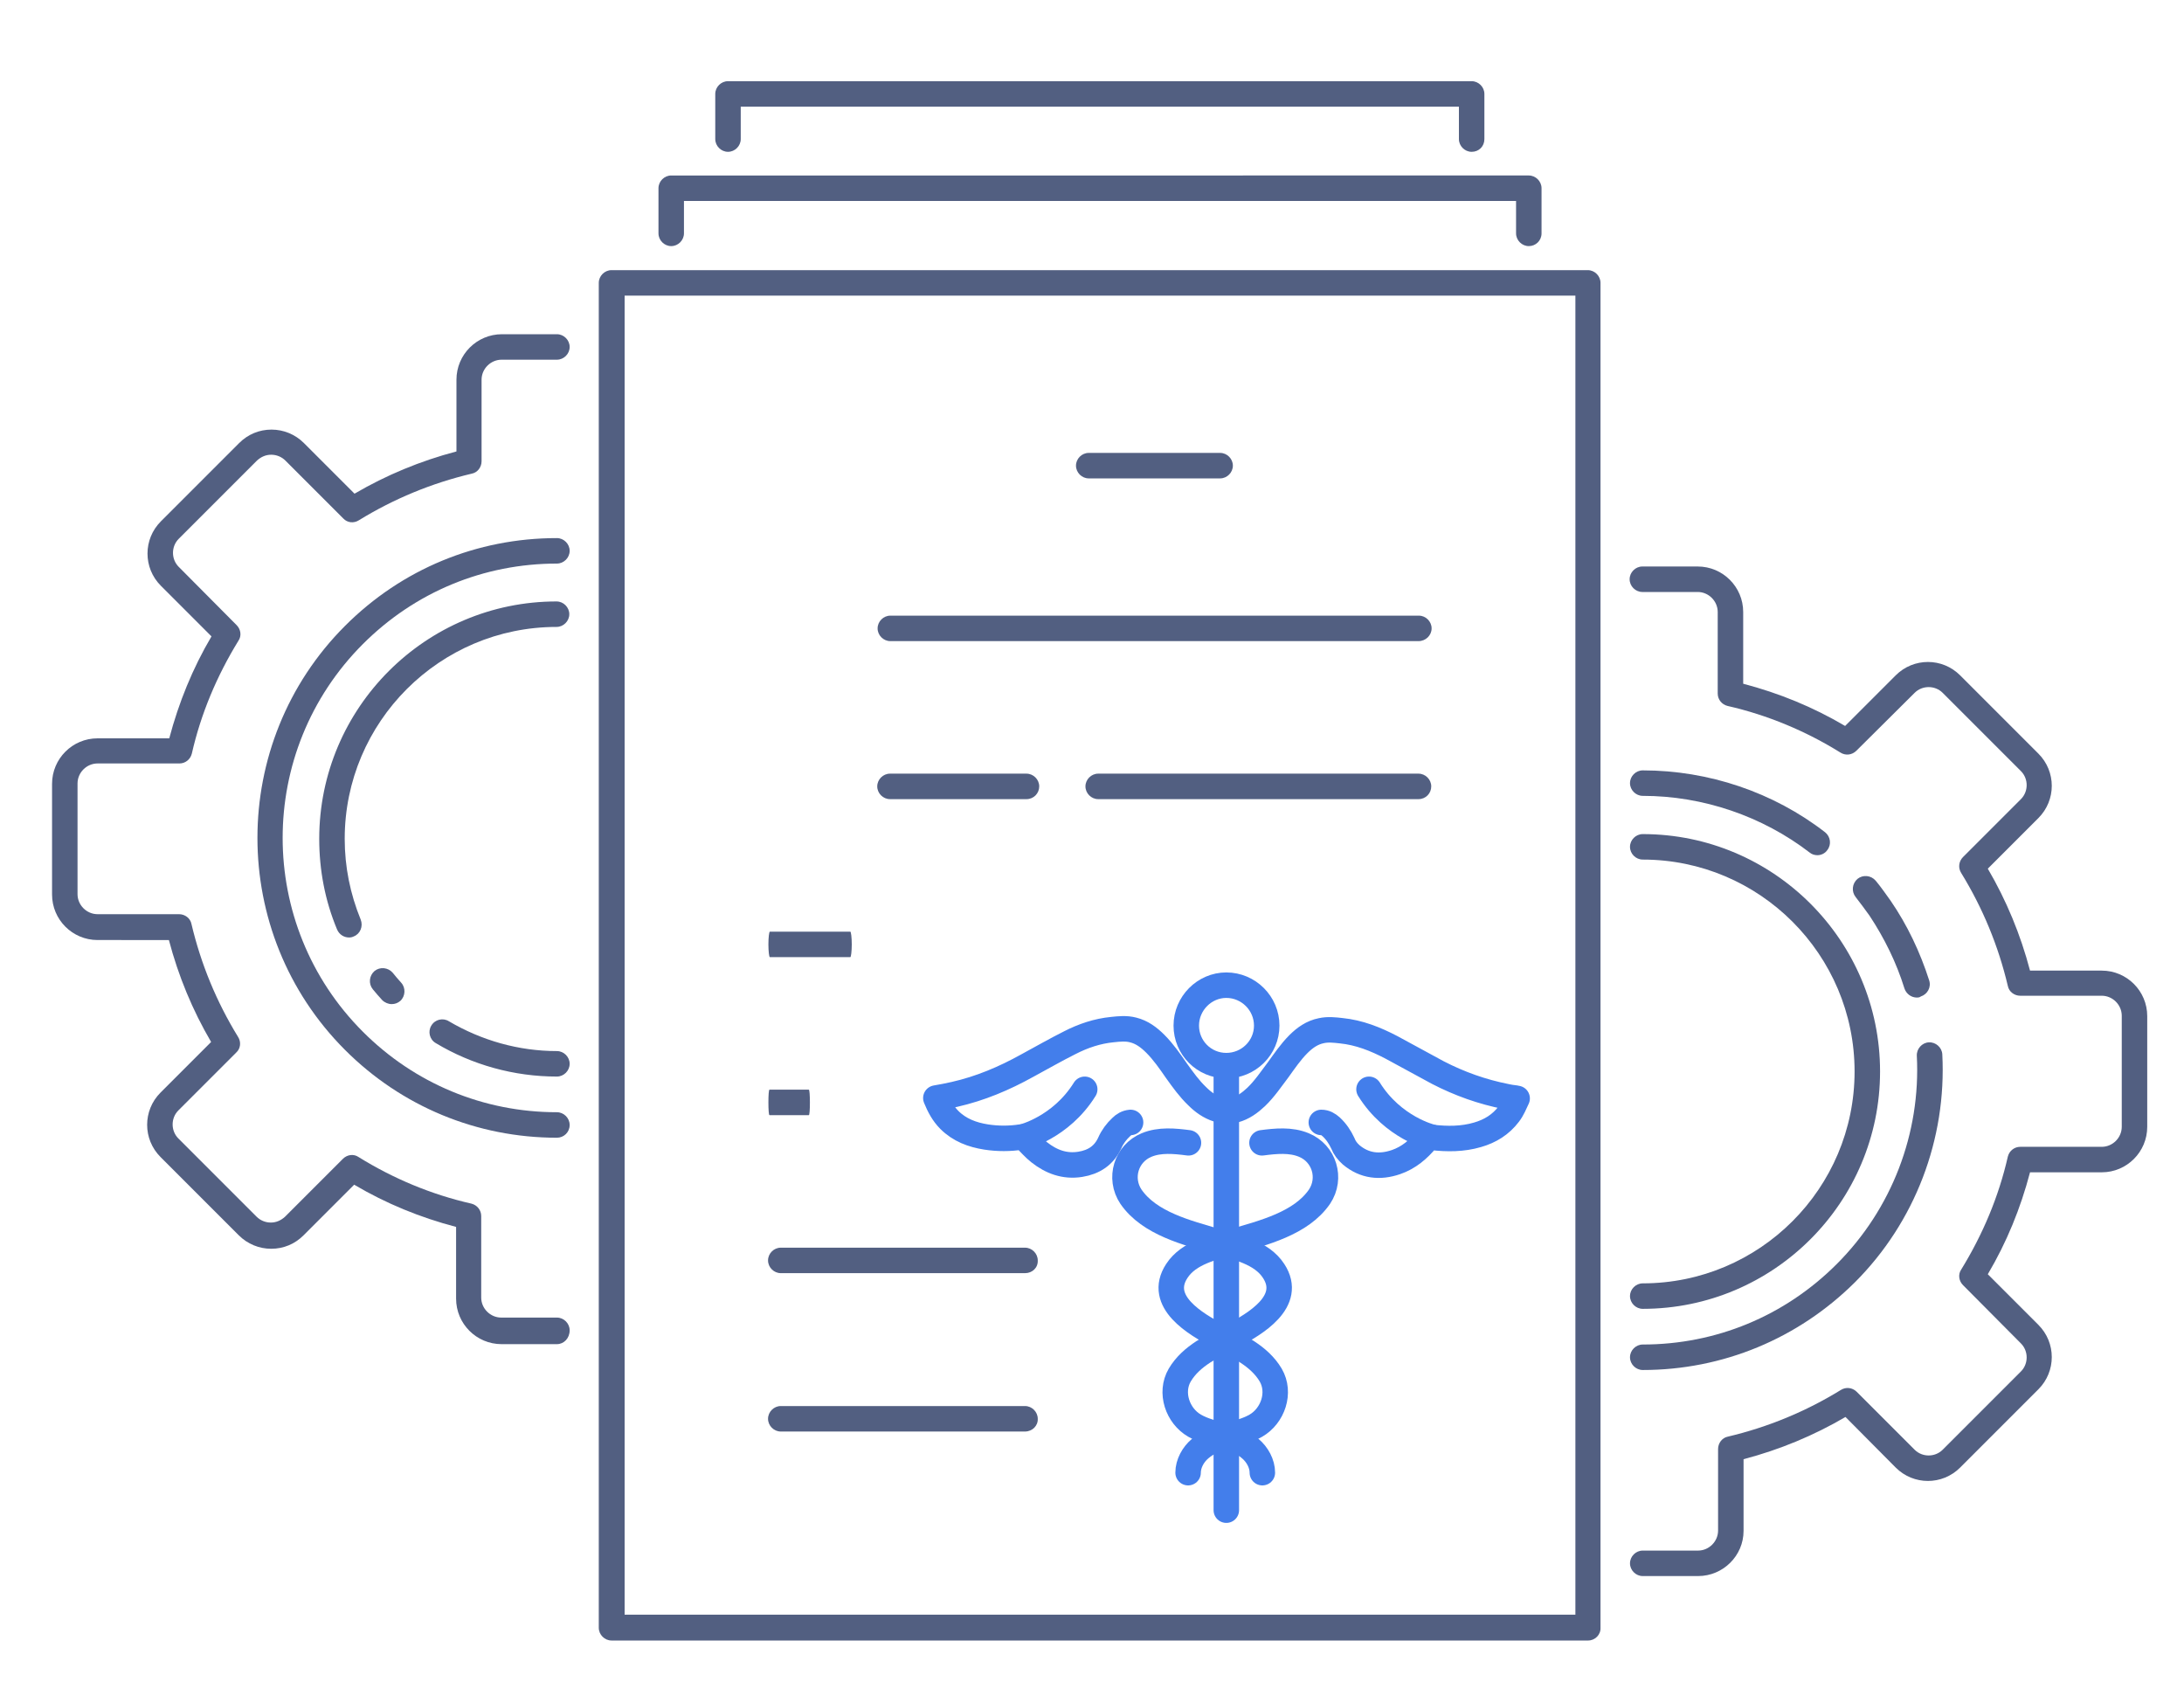 <svg xmlns="http://www.w3.org/2000/svg" xmlns:xlink="http://www.w3.org/1999/xlink" id="&#x56FE;&#x5C42;_1" x="0px" y="0px" viewBox="0 0 600 464" style="enable-background:new 0 0 600 464;" xml:space="preserve"><style type="text/css">	.st0{fill:#525F81;}	.st1{fill:none;stroke:#437EEB;stroke-width:7;stroke-linecap:round;stroke-linejoin:round;stroke-miterlimit:13.333;}</style><g>	<g>		<g>			<path class="st0" d="M153,312.5c-22,0-42.7-8.6-58.2-24.1c-32.1-32.1-32.1-84.4,0-116.5c15.6-15.6,36.2-24.1,58.2-24.1    c1.9,0,3.5,1.6,3.5,3.5s-1.6,3.5-3.5,3.5c-20.1,0-39,7.8-53.3,22.1c-29.4,29.4-29.4,77.1,0,106.5c14.2,14.2,33.1,22.1,53.3,22.1    c1.9,0,3.5,1.6,3.5,3.5C156.5,311,154.9,312.5,153,312.5z"></path>		</g>		<path class="st0" d="M153,369.2h-15.2c-6.9,0-12.5-5.6-12.5-12.5V337c-9.9-2.6-19.2-6.4-28-11.6l-13.9,13.9   c-2.4,2.4-5.5,3.7-8.9,3.7c-3.3,0-6.5-1.3-8.9-3.7l-21.5-21.5c-4.9-4.9-4.9-12.8,0-17.7l13.9-13.9c-5.1-8.7-9-18.1-11.6-28H26.8   c-6.9,0-12.5-5.6-12.5-12.5v-30.4c0-6.9,5.6-12.5,12.5-12.5h19.7c2.6-9.8,6.4-19.2,11.6-28l-13.9-13.9c-4.9-4.9-4.9-12.8,0-17.7   l21.5-21.5c2.4-2.4,5.5-3.7,8.9-3.7c3.3,0,6.5,1.3,8.9,3.7l13.9,13.9c8.7-5.1,18.1-9,28-11.6v-19.7c0-6.9,5.6-12.5,12.5-12.5H153   c1.9,0,3.5,1.6,3.5,3.5s-1.6,3.5-3.5,3.5h-15.2c-3,0-5.5,2.5-5.5,5.5v22.4c0,1.6-1.1,3.1-2.7,3.4c-11,2.6-21.4,6.9-31,12.8   c-1.4,0.9-3.2,0.7-4.3-0.5l-15.9-15.9c-1-1-2.4-1.6-3.9-1.6s-2.8,0.6-3.9,1.6l-21.5,21.5c-2.1,2.1-2.1,5.6,0,7.7L65,171.7   c1.2,1.2,1.4,3,0.5,4.3c-5.9,9.6-10.3,20-12.8,31c-0.4,1.6-1.8,2.7-3.4,2.7H26.8c-3,0-5.5,2.5-5.5,5.5v30.4c0,3,2.5,5.5,5.5,5.5   h22.4c1.6,0,3.1,1.1,3.4,2.7c2.6,11,6.9,21.4,12.8,31c0.9,1.4,0.7,3.2-0.5,4.3l-15.9,15.9c-2.1,2.1-2.1,5.6,0,7.7l21.5,21.5   c1,1,2.4,1.6,3.9,1.6s2.8-0.6,3.9-1.6l15.9-15.9c1.2-1.2,3-1.4,4.3-0.5c9.5,5.9,20,10.3,31,12.8c1.6,0.4,2.7,1.8,2.7,3.4v22.4   c0,3,2.5,5.5,5.5,5.5H153c1.9,0,3.5,1.6,3.5,3.5C156.5,367.6,154.9,369.2,153,369.2z"></path>		<path class="st0" d="M153,295.7c-11.8,0-23.3-3.2-33.3-9.2c-1.7-1-2.2-3.2-1.2-4.8c1-1.7,3.2-2.2,4.8-1.2c9,5.3,19.2,8.2,29.7,8.2   c1.9,0,3.5,1.6,3.5,3.5C156.5,294.1,154.9,295.7,153,295.7z"></path>		<path class="st0" d="M95.9,257.5c-1.4,0-2.7-0.8-3.3-2.2c-3.3-7.9-4.9-16.3-4.9-24.9c0-36,29.3-65.2,65.2-65.2   c1.9,0,3.5,1.6,3.5,3.5s-1.6,3.5-3.5,3.5c-32.1,0-58.2,26.1-58.2,58.2c0,7.7,1.5,15.1,4.4,22.2c0.7,1.8-0.1,3.9-1.9,4.6   C96.8,257.4,96.4,257.5,95.9,257.5z"></path>		<path class="st0" d="M107.6,275.8c-0.9,0-1.9-0.4-2.6-1.1c-0.9-1-1.8-2-2.6-3c-1.2-1.5-1-3.7,0.5-5c1.5-1.2,3.7-1,5,0.5   c0.7,0.9,1.5,1.8,2.3,2.7c1.3,1.4,1.2,3.7-0.2,5C109.3,275.5,108.5,275.8,107.6,275.8z"></path>	</g>	<g>		<g>			<path class="st0" d="M499.3,234.9c-0.7,0-1.5-0.2-2.1-0.7c-13-10-29.3-15.6-45.9-15.6c-1.9,0-3.5-1.6-3.5-3.5s1.6-3.5,3.5-3.5    c18.1,0,35.9,6,50.1,17c1.5,1.2,1.8,3.4,0.6,4.9C501.4,234.4,500.3,234.9,499.3,234.9z"></path>			<path class="st0" d="M451.3,376.3c-1.9,0-3.5-1.6-3.5-3.5c0-1.9,1.6-3.5,3.5-3.5c20.1,0,39-7.8,53.3-22.1    c15.1-15.1,23.1-35.9,22-57.2c-0.1-1.9,1.4-3.6,3.3-3.7c1.9-0.1,3.6,1.4,3.7,3.3c1.2,23.3-7.5,46.1-24,62.6    C494,367.7,473.3,376.3,451.3,376.3z"></path>			<path class="st0" d="M526.6,274c-1.5,0-2.9-1-3.4-2.5c-2.2-7.1-5.5-13.8-9.6-20c-1.2-1.7-2.5-3.4-3.8-5.1c-1.2-1.5-1-3.7,0.5-5    c1.5-1.2,3.7-1,5,0.5c1.5,1.8,2.8,3.7,4.1,5.5c4.6,6.7,8.1,14.1,10.6,21.9c0.6,1.9-0.5,3.8-2.3,4.4    C527.3,274,526.9,274,526.6,274z"></path>		</g>		<path class="st0" d="M466.5,432.9h-15.2c-1.9,0-3.5-1.6-3.5-3.5c0-1.9,1.6-3.5,3.5-3.5h15.2c3,0,5.5-2.5,5.5-5.5V398   c0-1.6,1.1-3.1,2.7-3.4c11-2.6,21.4-6.9,31-12.8c1.4-0.9,3.2-0.7,4.4,0.5l15.9,15.9c2.1,2.1,5.6,2.1,7.7,0l21.5-21.5   c2.1-2.1,2.1-5.6,0-7.7L539.3,353c-1.2-1.2-1.4-3-0.5-4.3c5.9-9.6,10.3-20,12.8-31c0.4-1.6,1.8-2.7,3.4-2.7h22.4   c3,0,5.5-2.5,5.5-5.5V279c0-3-2.5-5.5-5.5-5.5H555c-1.6,0-3.1-1.1-3.4-2.7c-2.6-11-6.9-21.4-12.8-31c-0.9-1.4-0.7-3.2,0.5-4.4   l15.9-15.9c2.1-2.1,2.1-5.6,0-7.7l-21.5-21.5c-2.1-2.1-5.6-2.1-7.7,0L510,206.2c-1.2,1.2-3,1.4-4.4,0.5c-9.5-5.9-20-10.3-31-12.8   c-1.6-0.4-2.7-1.8-2.7-3.4v-22.4c0-3-2.5-5.5-5.5-5.5h-15.2c-1.9,0-3.5-1.6-3.5-3.5c0-1.9,1.6-3.5,3.5-3.5h15.2   c6.9,0,12.5,5.6,12.5,12.5v19.7c9.9,2.6,19.2,6.4,28,11.6l13.9-13.9c4.9-4.9,12.8-4.9,17.7,0l21.5,21.5c4.9,4.9,4.9,12.8,0,17.7   l-13.9,13.9c5.1,8.7,9,18.1,11.6,28h19.7c6.9,0,12.5,5.6,12.5,12.5v30.4c0,6.9-5.6,12.5-12.5,12.5h-19.7   c-2.6,9.9-6.4,19.2-11.6,28l13.9,13.9c4.9,4.9,4.9,12.8,0,17.7l-21.5,21.5c-4.9,4.9-12.8,4.9-17.7,0L507,389.2   c-8.7,5.1-18.1,9-28,11.6v19.7C479,427.3,473.4,432.9,466.5,432.9z"></path>		<path class="st0" d="M451.3,359.5c-1.9,0-3.5-1.6-3.5-3.5c0-1.9,1.6-3.5,3.5-3.5c32.1,0,58.2-26.1,58.2-58.2   c0-32.1-26.1-58.2-58.2-58.2c-1.9,0-3.5-1.6-3.5-3.5c0-1.9,1.6-3.5,3.5-3.5c36,0,65.2,29.3,65.2,65.2S487.3,359.5,451.3,359.5z"></path>	</g>	<g>		<path class="st0" d="M335.2,131.4h-36.1c-1.9,0-3.5-1.6-3.5-3.5c0-1.9,1.6-3.5,3.5-3.5h36.1c1.9,0,3.5,1.6,3.5,3.5   C338.7,129.8,337.1,131.4,335.2,131.4z"></path>		<path class="st0" d="M389.7,176.1H244.6c-1.9,0-3.5-1.6-3.5-3.5s1.6-3.5,3.5-3.5h145.2c1.9,0,3.5,1.6,3.5,3.5   S391.7,176.1,389.7,176.1z"></path>		<path class="st0" d="M389.7,219.5h-88c-1.9,0-3.5-1.6-3.5-3.5s1.6-3.5,3.5-3.5h88c1.9,0,3.5,1.6,3.5,3.5S391.7,219.5,389.7,219.5z   "></path>		<path class="st0" d="M282,219.5h-37.5c-1.9,0-3.5-1.6-3.5-3.5s1.6-3.5,3.5-3.5H282c1.9,0,3.5,1.6,3.5,3.5S284,219.5,282,219.5z"></path>		<path class="st0" d="M233.6,262.9h-22.1c-0.2,0-0.4-1.6-0.4-3.5c0-1.9,0.2-3.5,0.4-3.5h22.1c0.2,0,0.4,1.6,0.4,3.5   C234,261.3,233.8,262.9,233.6,262.9z"></path>		<path class="st0" d="M222.2,306.3h-10.8c-0.2,0-0.3-1.6-0.3-3.5c0-1.9,0.1-3.5,0.3-3.5h10.8c0.2,0,0.3,1.6,0.3,3.5   C222.5,304.8,222.4,306.3,222.2,306.3z"></path>		<path class="st0" d="M281.6,349.7h-67.1c-1.9,0-3.5-1.6-3.5-3.5c0-1.9,1.6-3.5,3.5-3.5h67.1c1.9,0,3.5,1.6,3.5,3.5   C285.2,348.2,283.6,349.7,281.6,349.7z"></path>		<path class="st0" d="M281.6,393.2h-67.1c-1.9,0-3.5-1.6-3.5-3.5c0-1.9,1.6-3.5,3.5-3.5h67.1c1.9,0,3.5,1.6,3.5,3.5   C285.2,391.6,283.6,393.2,281.6,393.2z"></path>	</g>	<g>		<path class="st0" d="M436.3,450.6H168c-1.9,0-3.5-1.6-3.5-3.5V77.7c0-1.9,1.6-3.5,3.5-3.5h268.2c1.9,0,3.5,1.6,3.5,3.5v369.4   C439.8,449,438.2,450.6,436.3,450.6z M171.6,443.5h261.2V81.2H171.6V443.5z"></path>		<path class="st0" d="M420,67.6c-1.9,0-3.5-1.6-3.5-3.5v-8.9H187.9v8.9c0,1.9-1.6,3.5-3.5,3.5c-1.9,0-3.5-1.6-3.5-3.5V51.7   c0-1.9,1.6-3.5,3.5-3.5H420c1.9,0,3.5,1.6,3.5,3.5v12.4C423.5,66.1,421.9,67.6,420,67.6z"></path>		<path class="st0" d="M404.3,41.7c-1.9,0-3.5-1.6-3.5-3.5v-8.9H203.5v8.9c0,1.9-1.6,3.5-3.5,3.5s-3.5-1.6-3.5-3.5V25.8   c0-1.9,1.6-3.5,3.5-3.5h204.3c1.9,0,3.5,1.6,3.5,3.5v12.4C407.8,40.2,406.3,41.7,404.3,41.7z"></path>	</g></g><g>	<path class="st1" d="M336.9,305.3c0.3-0.1,2.1-0.3,2.3-0.4c2.3-0.6,4.2-2,5.9-3.6c2.3-2.2,4.1-4.9,6-7.4c1.8-2.5,3.5-5,5.6-7.1  c1.8-1.8,3.8-3.2,6.3-3.7c1.8-0.4,3.6-0.2,5.4,0c5,0.5,9.5,2.3,13.9,4.6c4.3,2.3,8.4,4.6,12.7,6.9c6,3.1,12.2,5.3,18.8,6.6  c0.8,0.2,1.7,0.3,2.5,0.4c0.2,0,0.3,0.1,0.5,0.1c-0.7,1.5-1.3,3-2.3,4.3c-2.2,2.9-5.1,4.7-8.6,5.7c-4.1,1.2-8.3,1.2-12.6,0.7  c-0.6-0.1-0.9,0-1.3,0.5c-2.3,2.8-5,5.1-8.5,6.3c-4.4,1.5-8.6,1.1-12.3-2c-1-0.9-1.8-1.9-2.3-3.2c-0.8-1.7-1.8-3.2-3.2-4.5  c-0.8-0.7-1.6-1.2-2.7-1.2 M310.6,308.3c-1.1,0.1-1.9,0.6-2.6,1.3c-1.3,1.2-2.4,2.7-3.1,4.3c-1.6,3.5-4.4,5.3-8.1,5.9  c-4.3,0.7-8-0.7-11.3-3.3c-1.4-1.1-2.6-2.5-3.9-3.8c-0.3-0.3-0.6-0.4-1-0.4c-3.2,0.5-6.5,0.5-9.7,0c-3.8-0.6-7.3-1.9-10.1-4.7  c-1.7-1.7-2.8-3.8-3.7-6c1.7-0.3,3.4-0.6,5.1-1c7.1-1.6,13.7-4.4,20-7.9c3.9-2.1,7.7-4.3,11.7-6.3c3.7-1.9,7.6-3.2,11.7-3.6  c1.9-0.2,3.8-0.4,5.7,0.1c2.4,0.6,4.3,2,6.1,3.8c2.2,2.2,4,4.8,5.8,7.4c1.8,2.5,3.5,4.9,5.7,7c1.6,1.6,3.4,2.9,5.6,3.6  c0.2,0.1,0.4,0.1,0.6,0.2c0.1,0,1.8,0.3,1.9,0.3"></path>	<path class="st1" d="M348,281.7c0,6.1-5,11-11.1,11c-6.1,0-11-4.9-11-11c0-6.1,5-11.1,11-11.1C343,270.6,348,275.6,348,281.7z"></path>	<path class="st1" d="M346.8,404.5c0-2.5-1.4-5-3.3-6.6c-4.4-3.8-10.4-3.5-15.3-6.3c-4.7-2.7-6.9-9.1-4.1-13.9  c3.2-5.4,9.2-8,14.5-10.8c6.1-3.2,16.8-9.4,11.3-17.8c-3.3-5.1-10.2-6.5-15.6-8.1c-8.1-2.4-18.5-4.9-23.6-12.3  c-3.4-5.1-1.3-11.9,4.3-14.2c3.6-1.5,7.7-1.1,11.5-0.6"></path>	<path class="st1" d="M326.4,404.5c0-2.5,1.4-5,3.3-6.6c4.4-3.8,10.4-3.5,15.3-6.3c4.7-2.7,6.9-9.1,4.1-13.9  c-3.2-5.4-9.2-8-14.5-10.8c-6.1-3.2-16.8-9.4-11.3-17.8c3.3-5.1,10.2-6.5,15.6-8.1c8.1-2.4,18.5-4.9,23.6-12.3  c3.4-5.1,1.3-11.9-4.3-14.2c-3.6-1.5-7.7-1.1-11.5-0.6"></path>	<line class="st1" x1="336.9" y1="292.7" x2="336.9" y2="414.8"></line>	<path class="st1" d="M280.9,312.3c0,0,10.5-2.5,17.1-13.1"></path>	<path class="st1" d="M393.2,312.3c0,0-10.5-2.5-17.1-13.1"></path></g></svg>